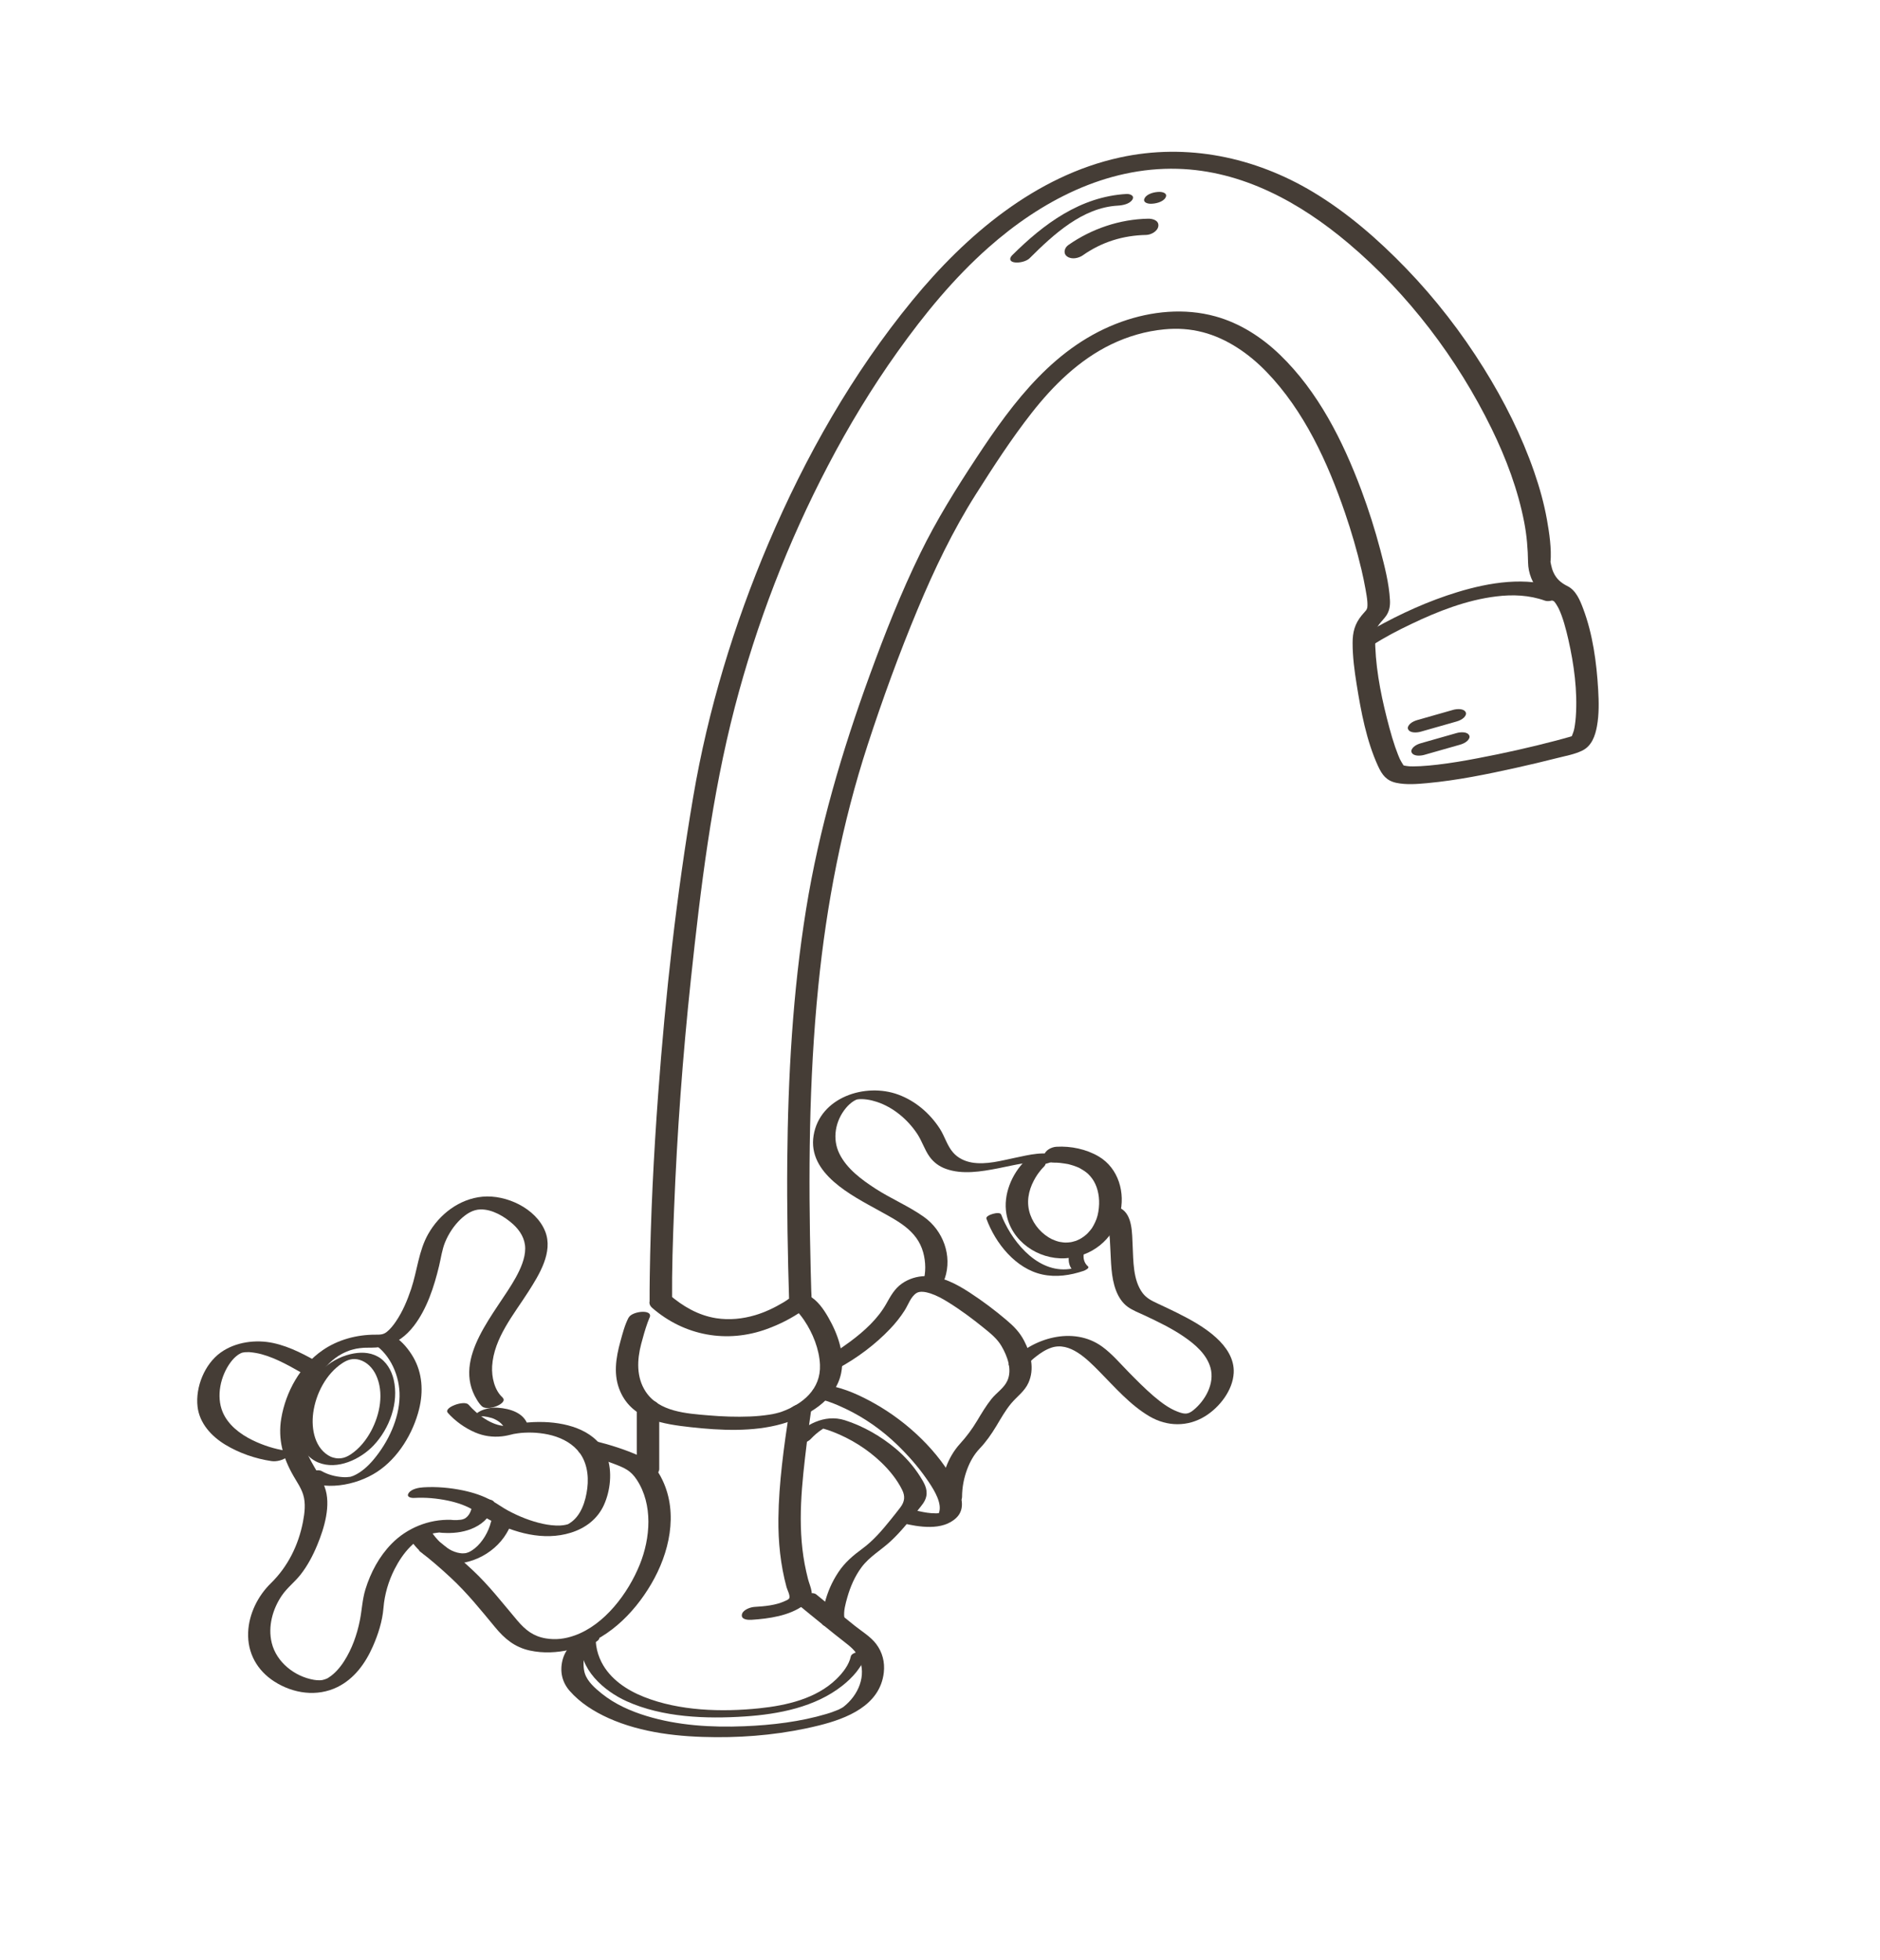 <?xml version="1.0" encoding="UTF-8"?> <svg xmlns="http://www.w3.org/2000/svg" id="_Слой_1" data-name="Слой 1" viewBox="0 0 369.02 384.72"> <defs> <style> .cls-1 { fill: #453d36; } </style> </defs> <path class="cls-1" d="m131.92,255.25c-.05-5.96.15-11.92.39-17.87.59-15.08,1.7-30.15,3.3-45.16,1.91-17.9,4.08-35.98,8.62-53.43,4.27-16.4,10.43-32.38,18.29-47.4,4.04-7.74,8.57-15.22,13.64-22.33,5.26-7.38,11.06-14.46,17.86-20.48,10.29-9.11,23.05-15.82,37.09-15.45,12.72.34,24.07,6.6,33.58,14.63,11.72,9.9,21.36,22.6,28.1,36.38,2.84,5.81,5.16,11.98,6.39,18.34.51,2.63.72,5.22.76,7.9.03,2.08.86,4.19,2.29,5.7.6.63,1.25,1.13,2.02,1.54.13.07,1.08.56.76.36s.09.08.15.15c-.36-.43.15.22.26.38.19.27.48.83.54.94.8,1.66,1.43,4.04,1.88,6.03,1.12,4.92,1.83,10.15,1.47,15.2-.04.52-.09,1.05-.17,1.56-.03.21-.06.41-.1.62-.02.09-.17.76-.09.44-.1.35-.23.67-.36,1.01-.07.2-.19.41-.01.07,0-.01-.12.19-.13.19-.27-.04.05.42-.02.05-.02-.08.21-.18,0-.02s.47-.25.24-.15c-.08.04.61-.18.18-.06-.29.08-.57.18-.86.26-.82.24-1.65.46-2.48.68-5.1,1.34-10.27,2.5-15.45,3.48-2.73.52-5.11.93-7.89,1.26-1.13.13-2.26.24-3.39.3-.47.02-.93.04-1.4.04-.22,0-.45,0-.67-.01.47.02,0,0-.2-.02-.32-.03-.64-.08-.96-.14.02,0,.39.18,0-.01s.1.11,0,.02c-.27-.25.16.21.06.08-.08-.09-.16-.18-.22-.29-.2-.32-.4-.64-.57-.98,0,0-.01-.02-.12-.26-.1-.22-.19-.45-.28-.67-.2-.51-.39-1.02-.57-1.54-.42-1.22-.78-2.46-1.12-3.71-1.39-5.17-2.57-10.62-2.78-15.98-.04-.95-.05-1.92.08-2.87.02-.18.06-.36.09-.54.06-.32-.14.31.03-.06.05-.11.09-.21.14-.32-.13.26.27-.38.38-.53.46-.62,1.03-1.15,1.46-1.79.61-.92.76-1.93.7-3.02-.18-3.3-1.05-6.65-1.89-9.84-1.05-3.98-2.3-7.91-3.74-11.77-3.62-9.65-8.46-19.3-15.96-26.53-3.56-3.44-7.88-6.22-12.68-7.54-6.05-1.67-12.51-1.04-18.39,1.05-12.98,4.63-21.2,15.6-28.49,26.68-4.02,6.1-7.85,12.23-11.06,18.81-3.78,7.73-6.94,15.76-9.89,23.84-5.47,15-9.95,30.17-12.5,45.95-2.64,16.33-3.55,32.89-3.7,49.42-.08,9.23.09,18.46.37,27.69l.74-1.23c-.18.15-.37.29-.56.43-.24.18-.48.34-.73.51-.13.09-.26.18-.4.26.44-.29-.03.02-.13.08-1.83,1.09-3.66,1.96-5.58,2.53-2.49.74-5.08,1-7.66.6-3.51-.55-6.56-2.33-9.22-4.63-1.58-1.37-5.28.93-3.32,2.62,6.33,5.48,14.67,6.99,22.52,4.12,2.49-.91,4.83-2.1,7-3.61.33-.23.68-.47.99-.73.98-.85.72-1.99.69-3.16-.04-1.35-.08-2.7-.11-4.05-.46-18.57-.37-37.2,1.49-55.7,1.61-16.09,4.68-32.02,9.7-47.41,2.93-8.98,6.18-17.91,9.82-26.63,3.24-7.76,6.89-15.39,11.4-22.51,3.44-5.43,6.98-10.9,10.94-15.95,4.28-5.46,9.34-10.44,15.65-13.49,3.25-1.57,6.79-2.6,10.39-2.94,2.6-.25,5.07-.09,7.57.56,4.74,1.23,9.05,4.2,12.5,7.77,7.39,7.64,12.03,17.77,15.43,27.72,1.25,3.65,2.33,7.36,3.22,11.12.3,1.26.56,2.53.79,3.8.14.81.3,1.63.36,2.45.02.27.03.55.02.83,0,.14-.08.7-.05.54.05-.26-.25.44-.05.14.17-.26-.15.19-.19.24-.28.33-.57.64-.84.97-1.36,1.67-1.78,3.29-1.78,5.41,0,2.71.36,5.44.79,8.11.86,5.37,1.93,11.11,4.22,16.09.79,1.71,1.65,2.84,3.57,3.25,1.95.41,4.06.24,6.03.06,5.92-.54,11.81-1.75,17.61-3.04,2.6-.58,5.2-1.19,7.78-1.85,1.66-.43,3.55-.74,5.1-1.51,1.83-.9,2.52-2.89,2.86-4.76.43-2.36.38-4.81.24-7.19-.31-5.33-1.06-10.92-2.96-15.94-.62-1.64-1.4-3.55-3.06-4.38-1.24-.61-2.16-1.39-2.75-2.68-.22-.47-.36-.98-.47-1.48-.04-.19-.07-.37-.11-.56-.08-.37.02-.28,0,.06.21-2.75-.22-5.66-.7-8.36-.57-3.2-1.45-6.34-2.51-9.4-2.47-7.13-5.91-13.95-9.9-20.35-4.38-7.03-9.49-13.63-15.24-19.59-5.46-5.65-11.49-10.91-18.24-14.97-11.45-6.88-24.8-9.67-37.95-6.79-16.57,3.62-30.22,15.25-40.72,28.05-11.74,14.31-21.03,30.69-28.26,47.69-6.77,15.93-11.86,32.67-14.76,49.74-3.28,19.31-5.45,38.85-6.88,58.38-.88,11.93-1.48,23.89-1.65,35.86-.02,1.64-.04,3.27-.03,4.91.02,2.39,4.44,1.84,4.42-.27Z"></path> <path class="cls-1" d="m123.39,258.58c-.76,1.45-1.18,3.12-1.61,4.68-.9,3.26-1.44,6.64-.02,9.85,2.43,5.54,8.49,6.39,13.84,6.99,5.8.64,12.2.96,17.88-.65,4.9-1.39,10.54-4.57,11.63-9.99.76-3.75-.68-7.7-2.53-10.92-.9-1.56-2.1-3.34-3.75-4.21-.9-.47-2.28-.12-3.08.4-.61.39-1.29,1.24-.37,1.73.06.03.13.07.19.11-.12-.08.12.09.34.28.75.65,1.38,1.44,1.94,2.27,1.69,2.5,2.97,5.69,3.1,8.72.2,4.81-3.39,7.74-7.56,9.24-.23.08-.56.18-1.1.31-.48.12-.73.16-1.29.25-1.25.19-2.52.31-3.79.36-2.71.11-5.43.01-8.13-.22-4.37-.37-9.72-.69-12.34-4.66-1.86-2.83-1.7-6.24-.88-9.37.37-1.4.76-2.8,1.25-4.17.11-.3.22-.6.35-.9.15-.37-.13.25,0,.01.97-1.84-3.38-1.41-4.05-.11h0Z"></path> <path class="cls-1" d="m154.92,276.98c-1.04,6.93-2.05,14.05-2.13,21.06-.05,4.53.41,9.09,1.6,13.47.15.53.74,1.6.54,2.14-.09.25-.56.44-.84.56-1.83.86-4.02,1.04-6.01,1.16-.8.05-2.31.58-2.46,1.52-.16,1.01,1.26,1.05,1.9,1.01,3.39-.22,7.44-.78,10.24-2.87.86-.64,1.73-1.55,1.54-2.72-.13-.8-.48-1.59-.69-2.38-.25-.98-.47-1.96-.66-2.95-1.48-7.92-.54-15.91.42-23.83.27-2.23.56-4.46.89-6.67.27-1.77-4.12-1.04-4.36.51h0Z"></path> <path class="cls-1" d="m124.99,276.64v11.98c0,1.06,1.05,1.56,2.02,1.46.86-.09,2.39-.68,2.39-1.78v-11.98c0-1.06-1.05-1.56-2.02-1.46-.86.09-2.39.68-2.39,1.78h0Z"></path> <path class="cls-1" d="m156.14,314.48c1.86,1.54,3.73,3.06,5.61,4.58,1.32,1.07,2.64,2.13,3.98,3.17,1.16.9,2.23,1.74,2.85,3.12,1.59,3.53-.12,7.38-3.02,9.64-.1.08-.22.15-.33.22.33-.22.13-.07-.08.03-.15.07-.3.15-.44.23-.51.27.31-.11-.25.11-.38.15-.77.31-1.16.45-.12.04-.8.27-.53.18.23-.07-.44.13-.59.18-5.02,1.49-10.53,2.18-16.11,2.4-6.41.26-13-.13-19.16-2.01-3.15-.96-6.21-2.32-8.79-4.39-1.29-1.04-2.78-2.32-3.31-3.93s-.39-5.09,1.47-5.88c.47-.2,1.79-.78,1.23-1.47-.51-.62-2.29-.12-2.83.11-2.1.89-3.68,2.32-4.26,4.58-.56,2.21-.11,4.32,1.39,6.04,2.06,2.36,4.79,4.07,7.62,5.35,6.55,2.94,14.01,3.71,21.12,3.75,6.76.04,13.61-.67,20.18-2.3,5.44-1.35,12.02-3.9,12.75-10.4.23-2.03-.27-3.97-1.5-5.6-1.09-1.44-2.81-2.46-4.21-3.58-2.54-2.03-5.06-4.09-7.57-6.16-1.02-.84-4.98.83-4.07,1.58h0Z"></path> <path class="cls-1" d="m114.05,322.12c-.5,5.42,4.51,9.76,8.94,11.76,7.08,3.2,15.6,3.49,23.23,2.99,6.6-.44,13.78-1.82,19.11-6.03,1.89-1.49,4.05-3.73,4.56-6.2.19-.93-2.7-.46-2.88.42-.36,1.71-1.6,3.27-2.83,4.47-3.97,3.86-9.82,5.19-15.15,5.74-7.37.76-15.66.53-22.64-2.24-3.36-1.33-6.64-3.51-8.32-6.81-.52-1.02-.88-2.12-1.04-3.25-.05-.34-.07-.68-.08-1.02-.01-.32,0-.15,0-.24.09-1.01-2.8-.44-2.88.42h0Z"></path> <path class="cls-1" d="m185.46,250.89c1.49-4.45-.33-9.37-4.09-12.05-3-2.14-6.49-3.58-9.58-5.59-2.69-1.75-5.56-3.86-7.02-6.81s-.82-6.47,1.29-9c.41-.49.9-.95,1.44-1.3.22-.14.44-.26.69-.36-.24.1.12-.02.12-.02,1.13-.16,2.59.09,3.79.49,3.23,1.06,6.06,3.45,7.93,6.26.95,1.43,1.44,3.12,2.43,4.5.81,1.12,1.88,1.91,3.18,2.38,3.23,1.18,6.98.54,10.25-.09,1.63-.32,3.25-.7,4.89-.97.81-.14,1.85-.37,2.79.01.86.35,1.96.03,2.79-.27.16-.06,1.97-.93,1.31-1.2-2.56-1.04-5.71-.21-8.3.33-2.77.57-5.79,1.45-8.64.95-1.4-.25-2.71-.88-3.65-1.96-1.18-1.34-1.65-3.21-2.62-4.7-1.94-2.99-4.77-5.42-8.13-6.66-6.47-2.39-15.41.52-16.63,8.02s7.56,11.81,12.76,14.7c3.66,2.04,7.54,3.87,8.75,8.24.51,1.85.58,4.04-.04,5.88-.24.72,1.43.44,1.73.39.6-.11,2.31-.43,2.55-1.17h0Z"></path> <path class="cls-1" d="m202.19,267.28c.09-.1.19-.2.29-.3.27-.27-.04.03.17-.16s.43-.38.66-.55c.94-.75,1.96-1.41,3.07-1.78,3.6-1.2,6.96,2.2,9.38,4.65,3.07,3.11,6.09,6.62,9.9,8.85,3.44,2,7.46,2.08,10.9-.05,2.82-1.75,5.42-5.07,5.6-8.49.15-2.77-1.47-5.13-3.45-6.93-2.25-2.04-4.98-3.53-7.68-4.88-1.26-.63-2.54-1.22-3.82-1.82-1.13-.53-2.16-1.03-2.93-2.05-1.91-2.54-1.81-6.35-1.96-9.36-.12-2.24.01-5.92-2.27-7.22-.85-.48-1.97-.24-2.84.1-.25.1-2.02,1.05-1.23,1.49,1.9,1.08,1.84,4.13,1.95,6.01.17,2.83.11,5.82,1.14,8.51.47,1.22,1.22,2.41,2.29,3.18.99.71,2.19,1.16,3.28,1.67,2.64,1.24,5.29,2.51,7.71,4.16,2.21,1.51,4.52,3.47,5.26,6.15.84,3.07-1.02,6.38-3.36,8.29-1.07.87-1.73.82-3.08.31-1.78-.67-3.33-1.88-4.77-3.1-1.72-1.48-3.32-3.1-4.9-4.71s-3.25-3.58-5.17-4.97c-5.63-4.08-13.7-1.74-18.13,3.12-.69.75.59,1,1.1,1,.97,0,2.21-.37,2.89-1.11h0Z"></path> <path class="cls-1" d="m206.94,228.18c.15,0,.29,0,.44,0,.34-.01-.65-.03-.27,0,.09,0,.18,0,.27,0,.23.01.46.03.69.05.57.05,1.12.17,1.68.25.25.03-.4-.12-.16-.03.07.03.15.04.23.06.14.04.27.07.41.11.36.1.72.22,1.07.36.16.06.32.14.48.2.27.11-.26-.15.17.09.31.18.62.36.92.56.15.1.3.21.44.33.07.05.46.41.21.17.31.3.6.63.85.97.96,1.31,1.43,3.16,1.37,5.01-.03,1-.21,2.12-.51,2.92-.17.45-.37.89-.6,1.3-.06.1-.35.58-.2.36-.14.21-.3.42-.47.62-.14.17-.3.34-.45.51-.09.09-.46.43-.17.18-.38.33-.78.62-1.2.89.4-.26-.09.04-.24.12-.2.1-.4.18-.6.27-.37.17.42-.12-.13.05-.24.07-.47.14-.71.2-.11.02-.22.04-.32.07.5-.13.24-.04.11-.02-.22.02-.43.05-.65.07-.16.01-.75,0-.26.02-.25,0-.5-.02-.74-.05-.22-.02-.44-.06-.66-.1-.29-.05.3.08,0,0-.11-.03-.22-.06-.33-.09-.22-.06-.43-.14-.64-.22-.08-.03-.71-.31-.45-.18-1.97-.98-3.55-2.73-4.3-4.86-.81-2.32-.37-4.63.71-6.68.22-.42.46-.82.73-1.22-.23.34.1-.13.17-.23.11-.14.21-.28.32-.42.23-.29.47-.57.74-.83.73-.71.33-1.74-.55-2.05-1.07-.38-2.3.06-3.07.82-2.68,2.62-4.38,6.71-3.73,10.45.94,5.39,6.21,8.99,11.49,8.74s9.46-3.7,10.77-8.56c1.14-4.25-.23-9.11-4.13-11.42-2.44-1.44-5.48-2.08-8.31-1.91-.93.05-2.28.68-2.4,1.73s1.17,1.43,2,1.38h0Z"></path> <path class="cls-1" d="m193.61,239.15c1.76,4.85,5.76,9.85,10.99,10.98,2.72.59,5.49.17,8.1-.71.21-.07,1.26-.53.85-.89-1.13-.98-1.03-2.6-.42-3.83.25-.51-1-.38-1.18-.35-.52.09-1.42.3-1.69.83-.72,1.43-.73,3.24.56,4.36l.85-.89c-6.44,2.16-11.82-3.33-14.43-8.63-.26-.54-.52-1.08-.72-1.65-.27-.75-3.14.12-2.9.78h0Z"></path> <path class="cls-1" d="m164.5,268.56c3.74-2.03,7.29-4.68,10.22-7.76,1.07-1.12,2.03-2.33,2.86-3.63.71-1.11,1.17-2.66,2.32-3.4.68-.43,1.79-.23,2.72.07,1.24.41,2.37,1.03,3.48,1.72,2.47,1.53,4.82,3.28,7.07,5.11,1.31,1.06,2.57,2.07,3.42,3.53,1.13,1.94,2.12,4.56,1.15,6.76-.65,1.46-2.13,2.36-3.11,3.58-1.08,1.35-1.96,2.84-2.85,4.32-.99,1.65-2.05,3.07-3.34,4.49-1.21,1.33-2.14,2.94-2.76,4.63-.72,1.94-1.22,4.06-1.23,6.15-.01,2.2,4.38,1.51,4.39-.36s.36-3.68.98-5.35c.57-1.54,1.35-2.94,2.48-4.13,1.26-1.32,2.28-2.79,3.22-4.34s1.8-3.12,2.95-4.5,2.64-2.37,3.4-4.06c1.23-2.74.48-5.7-.84-8.24-.88-1.69-1.97-2.8-3.43-4.04-2.3-1.96-4.73-3.78-7.26-5.43s-5.51-3.27-8.71-3.23c-1.63.02-3.25.52-4.58,1.45-1.47,1.02-2.25,2.49-3.1,4-1.67,2.96-4.32,5.35-7.01,7.36-1.07.8-2.18,1.56-3.31,2.26-.19.12-.38.23-.57.35-.45.28.31-.18-.06.03-.13.07-.25.15-.38.21-.75.41-1.67,1.26-1.05,2.16.58.84,2.18.7,2.94.28h0Z"></path> <path class="cls-1" d="m160.1,274.42c1.99.35,3.93,1.14,5.75,2,3.8,1.79,7.26,4.23,10.28,7.15,2.1,2.04,4.07,4.26,5.74,6.67,1.12,1.6,2.7,4,2.59,5.89-.01.22-.05.43-.11.64.05-.16-.08.31-.08.19s.03-.01-.12.11c.2-.17.23-.08.02-.03l-.06.04c.28-.15.31-.17.09-.07l.27-.09c-.08.02-.16.05-.25.06-.12-.1.4-.04-.05,0-.05,0-.54.04-.35.03-.11,0-.75-.02-1.04-.04-1.05-.08-2.08-.31-3.11-.56s-2.34.08-3.07.82c-.65.66-.49,1.46.45,1.68,3.28.78,7.93,1.59,10.67-1.03,1.86-1.79,1.01-4.43-.02-6.42-3.39-6.58-9.56-12.35-15.92-15.95-2.76-1.57-5.9-3.03-9.06-3.59-1.03-.18-2.31.05-3.07.82-.61.62-.52,1.51.45,1.68h0Z"></path> <path class="cls-1" d="m159.17,282.38c.3-.32.63-.63.96-.92.36-.31.75-.62,1.15-.88.04-.03.29-.16.37-.24.47-.42-.05-.12-.52-.06.08-.01.43.1.21.03s.28.07.37.1c.59.17,1.18.36,1.75.59,3.49,1.34,6.77,3.39,9.48,5.97,1.64,1.57,3.12,3.38,4.13,5.41.64,1.28.51,2.33-.34,3.46-.61.8-1.23,1.58-1.86,2.36-1.66,2.06-3.42,4.14-5.56,5.71-1.85,1.36-3.47,2.72-4.75,4.65s-2.14,3.94-2.69,6.11c-.32,1.23-.68,2.72-.48,4,.17,1.09,4.55.13,4.35-1.16s.23-2.78.58-4.02c.59-2.08,1.48-4.14,2.78-5.89,1.56-2.1,3.78-3.33,5.67-5.07,2-1.85,3.71-3.99,5.38-6.13.66-.84,1.46-1.67,1.67-2.75.3-1.49-.49-2.73-1.25-3.94-1.29-2.03-2.9-3.83-4.73-5.38-2.9-2.44-6.39-4.45-10.01-5.6-4.02-1.27-7.87.92-10.62,3.82-.69.73.6.93,1.08.92.96-.02,2.21-.37,2.89-1.09h0Z"></path> <path class="cls-1" d="m98.66,274.28c-1.63-1.46-2.18-4.06-2.06-6.15.34-5.53,4.26-10.15,7.12-14.64,2.1-3.3,4.92-7.77,3.29-11.83-1.81-4.52-7.65-7.23-12.3-6.8-4.53.42-8.44,3.42-10.65,7.31-1.89,3.32-2.16,7.23-3.36,10.81-.75,2.23-1.66,4.42-2.99,6.37-.51.75-1.07,1.47-1.78,2.04s-1.34.55-2.23.55c-3.65-.01-7.36.97-10.38,3.06-4.39,3.03-7.23,8.16-8.11,13.37-.69,4.1.35,7.75,2.39,11.29.68,1.18,1.5,2.35,1.91,3.67.53,1.71.29,3.61-.04,5.34-.89,4.59-2.97,8.8-6.31,12.06-2.55,2.49-4.3,6.02-4.45,9.61-.17,4.06,1.75,7.5,5.15,9.68,3.69,2.36,8.36,3.05,12.37,1.08,3.31-1.63,5.48-4.64,6.94-7.94,1.05-2.37,1.89-4.98,2.1-7.58.21-2.65.98-5.27,2.19-7.64,1.58-3.1,4.1-6.26,7.58-7.01.4-.09.81-.1,1.22-.17.95-.17-.65-.15-.28-.05.51.13,1.11.14,1.64.15,1.88.05,3.82-.25,5.52-1.07,1.93-.93,3.34-2.44,3.85-4.55.4-1.64-3.98-1-4.35.53-.19.79-.49,1.55-1.14,2.07-.23.19-.3.2-.5.28-.18.08-.35.11-.54.14-.15.02-1.05.08-.64.07-.28,0-.55,0-.83-.01-.11,0-.72-.06-.36-.02s-.02-.02-.11-.02c-4.32-.14-8.62,1.59-11.65,4.69-2.44,2.49-4.12,5.64-5.14,8.95-.62,2.02-.68,4.03-1.09,6.08-.56,2.82-1.55,5.62-3.11,8.05-.8,1.24-1.81,2.4-2.94,3.13-.38.25-.26.19-.7.36-.06.02-.41.15-.06.03-.18.06-.36.11-.55.15.03,0-.36.05-.49.05-.39.01-.78-.02-1.17-.09-3.78-.64-7.35-3.45-8.28-7.24-.79-3.19.17-6.67,2-9.33,1.03-1.5,2.49-2.61,3.62-4.03,1.4-1.77,2.46-3.79,3.32-5.87,1.36-3.28,2.76-7.86,1.45-11.37-1.05-2.8-3.08-5.06-3.9-7.99-1.32-4.69.22-9.96,2.85-13.93,1.13-1.71,2.59-3.21,4.4-4.2.5-.27,1.32-.61,1.6-.7.36-.11.73-.21,1.1-.29.69-.16-.43.06.24-.05.2-.03.39-.06.59-.09.3-.04.61-.07.92-.09-.51.03.28,0,.41,0,1.21,0,2.39,0,3.58-.3,2.36-.6,4.23-2.06,5.7-3.96,2.59-3.36,3.99-7.73,4.97-11.81.38-1.57.57-3.17,1.19-4.67.68-1.64,1.71-3.21,2.99-4.44,1.14-1.09,2.44-1.93,3.94-1.96,2.32-.05,4.74,1.4,6.4,2.9,1.38,1.26,2.38,2.87,2.38,4.79s-.91,3.97-1.86,5.69c-3.74,6.78-12.67,15.75-7.62,23.98.28.46.6.93,1,1.29,1.17,1.04,5.25-.63,4.03-1.72h0Z"></path> <path class="cls-1" d="m73.35,263.73c3.36,2.16,5.16,6.47,5.08,10.35-.08,4.43-2.25,8.95-5.05,12.31-1.09,1.31-2.44,2.57-4.02,3.25-.05.02-.67.22-.41.15-.2.06-.26.06-.2.05-.57.07-.94.1-1.57.05-1.37-.1-2.83-.48-4.03-1.17-.72-.42-2.08.06-2.78.31-.2.07-1.92.77-1.33,1.12,4.47,2.61,10.85,1.41,14.95-1.27,4.16-2.71,7.1-7.58,8.28-12.34.85-3.44.65-7.05-1.14-10.16-.89-1.54-2.16-3.1-3.67-4.07-.68-.44-2.1.07-2.78.31-.22.08-1.9.75-1.33,1.12h0Z"></path> <path class="cls-1" d="m65.01,285.94c-3.21-1.49-3.96-5.45-3.53-8.65.5-3.72,2.51-7.65,5.7-9.75,1.07-.71,2.13-1.03,3.39-.66,1.47.43,2.59,1.61,3.23,2.97,1.63,3.47.78,7.75-.96,11-.96,1.79-2.29,3.45-3.99,4.58-1.31.87-2.53,1.04-4.01.44-.57-.23-1.52.1-2.03.36-.33.17-.93.56-.34.8,3.74,1.54,8.29-.63,10.87-3.36,3.11-3.29,4.99-8.38,3.94-12.89-.42-1.82-1.45-3.62-3.13-4.54s-3.56-.9-5.34-.48c-4.38,1.02-7.7,4.53-9.29,8.63s-1.84,10.43,2.78,12.57c.56.26,1.32.07,1.87-.14.12-.05,1.33-.64.85-.86Z"></path> <path class="cls-1" d="m87.89,277.27c1.46,1.64,3.38,3.01,5.4,3.87,1.64.7,3.42.95,5.19.76.77-.08,1.52-.26,2.27-.45.27-.07-.37.05.19-.04.26-.04.51-.08.77-.12.73-.1,1.66-.16,2.8-.13.84.02,2.1.16,3.08.37,2.16.46,4.27,1.42,5.77,3.09,1.8,2.01,2.24,4.85,1.92,7.45s-1.25,5.44-3.39,6.82c-.51.33-.4.26-.93.38-.18.04-.61.11-1.07.13-1.09.03-2.22-.1-3.33-.34-2.36-.51-4.68-1.44-6.81-2.58-1.06-.57-2.03-1.28-3.07-1.88-1.81-1.04-3.78-1.67-5.82-2.1-2.51-.52-5.17-.76-7.74-.6-.9.05-2.33.3-2.89,1.11s.47,1.01,1.1.97c2.19-.13,4.44.08,6.6.53,1.84.39,3.7,1.01,5.28,2.03.96.62,1.92,1.23,2.93,1.77,4.78,2.53,10.57,4.16,15.9,2.5,2.86-.89,5.24-2.67,6.5-5.44,1.27-2.8,1.68-6.54.61-9.48-1.82-5-7.47-6.63-12.29-6.8-1.43-.05-2.84.01-4.26.19-1.13.14-2.3.63-3.43.59-2.71-.1-5.48-2.23-7.21-4.2-.84-.94-4.96.58-4.07,1.58h0Z"></path> <path class="cls-1" d="m56.03,284.7c-2.07-.31-4.33-1.01-6.46-2.05-2.43-1.18-4.82-3-5.88-5.56-1.28-3.11-.4-7.06,1.56-9.71.42-.57.89-1.07,1.47-1.48.03-.02.3-.19.08-.06.16-.1.33-.19.49-.27-.35.17-.06.04,0,0,.11-.04.23-.09.34-.13-.28.09-.3.1-.05.03.4-.12.02-.01-.06,0,.18-.03.35-.06.53-.08.58-.08-.42,0,.17-.01.12,0,.24,0,.36-.01.44-.01.16-.02.59.02.35.03.7.08,1.05.14,2.95.51,6.13,2.26,8.84,3.81.85.48,1.98.25,2.84-.1.26-.1,2.02-1.05,1.23-1.5-2.99-1.71-6.1-3.43-9.49-4.16s-7.39-.24-10.33,1.87c-3.15,2.27-4.98,6.79-4.53,10.63.38,3.26,2.73,5.81,5.44,7.45s5.89,2.75,9.07,3.22c.99.15,2.3-.19,3.07-.82.67-.55.55-1.12-.34-1.26h0Z"></path> <path class="cls-1" d="m80.06,301.28c1.26,2.47,3.63,4.69,6.36,5.33,4.96,1.17,10.45-1.38,13.02-5.7.54-.91,1.01-1.92,1.25-2.95.28-1.19-4.02-.53-4.31.69-.46,1.96-1.69,4.03-3.19,5.23-.34.27-.68.49-.87.59-.12.06-.24.12-.36.18.04-.02.25-.12.03-.02-.09.04-.2.08-.29.11.39-.15-.07.02-.15.04-.36.1.3-.05-.07.02-.11.02-.22.04-.33.05.3-.04-.33.02-.41.01-.15,0-.65-.06-.98-.15-1.52-.4-2.79-1.36-3.84-2.51-.63-.68-1.12-1.32-1.52-2.12-.62-1.21-4.8.27-4.35,1.16h0Z"></path> <path class="cls-1" d="m94.26,277.95c.18,0,.37,0,.55.02.04,0,.09,0,.13,0,.2.01-.46-.04-.19-.02.09,0,.19.02.28.03.25.03.49.07.73.12.28.06.54.14.81.21.17.05-.26-.1,0,0,.05.02.1.04.16.06.14.06.28.12.42.18.56.27,1.08.63,1.49,1.11l-.12-.14c.36.42.62.91.78,1.45.07.25.59.26.75.26.51.01,1.09-.09,1.58-.23s1.04-.3,1.49-.59c.17-.11.6-.34.52-.6-.74-2.55-3.54-3.36-5.9-3.53-.21-.02-.43-.03-.65-.02-.54.01-1.06.09-1.58.23-.49.13-1.06.31-1.49.59-.18.11-.59.34-.52.6s.58.27.75.26h0Z"></path> <path class="cls-1" d="m82.52,304.54c2.06,1.6,4.04,3.31,5.95,5.09,3.22,2.99,5.89,6.32,8.68,9.69,1.9,2.31,3.88,3.96,6.84,4.61,2.62.57,5.34.44,7.93-.17,6.96-1.62,12.4-6.9,15.92-12.91,3.53-6.01,5.33-13.77,2.21-20.34-1.02-2.15-2.31-3.78-4.5-4.76-2.76-1.24-5.71-2.17-8.65-2.91-.99-.25-2.36.08-3.07.82-.65.67-.49,1.44.45,1.68,2.1.53,4.19,1.16,6.21,1.94,2.14.82,3.31,1.31,4.52,3.16,3.18,4.86,2.66,11.43.58,16.59-2.3,5.71-6.95,11.86-12.78,13.94-1.93.69-3.76.9-5.67.58-2.45-.41-3.99-1.62-5.62-3.54-2.86-3.37-5.48-6.8-8.73-9.84-2.01-1.88-4.09-3.69-6.27-5.38-.82-.64-1.98-.51-2.9-.11-.45.2-1.95,1.23-1.13,1.86h0Z"></path> <path class="cls-1" d="m269.3,126.68c2.64-1.7,4.95-2.89,7.69-4.2,5.26-2.52,10.88-4.72,16.71-5.43,3.23-.4,6.48-.27,9.57.84,1.5.54,5.08-1.63,2.62-2.52-6.32-2.28-13.54-1.07-19.79.83-5.71,1.74-11.18,4.23-16.38,7.14-1.07.6-2.13,1.2-3.16,1.87-.68.44-1.19,1.3-.34,1.85s2.32.13,3.09-.37h0Z"></path> <path class="cls-1" d="m278.84,143.61l7.03-2c.5-.14,1.06-.38,1.45-.75.22-.21.54-.63.42-.98-.32-.9-1.78-.76-2.48-.57l-7.03,2c-.5.14-1.06.38-1.45.75-.22.21-.54.63-.42.98.32.9,1.78.76,2.48.57h0Z"></path> <path class="cls-1" d="m279.53,148.16l7.03-2c.5-.14,1.06-.38,1.45-.75.22-.21.54-.63.42-.98-.32-.9-1.78-.76-2.48-.57l-7.03,2c-.5.14-1.06.38-1.45.75-.22.21-.54.63-.42.98.32.9,1.78.76,2.48.57h0Z"></path> <path class="cls-1" d="m202.13,50.65c4.65-4.62,10.32-9.89,17.24-10.29.94-.05,2.31-.29,2.88-1.15.54-.81-.46-1.18-1.14-1.14-9.04.52-16.22,5.85-22.42,12.01-.6.6-.55,1.23.37,1.4s2.38-.14,3.07-.82h0Z"></path> <path class="cls-1" d="m225.87,39.99c.91,0,2.36-.31,2.88-1.16s-.44-1.17-1.15-1.17c-.91,0-2.36.31-2.88,1.16s.44,1.17,1.15,1.17h0Z"></path> <path class="cls-1" d="m212.58,50.08c3.69-2.58,7.83-3.88,12.4-3.97.95-.02,2.28-.72,2.39-1.76.12-1.12-1.15-1.45-2.01-1.43-5.6.11-11.08,1.97-15.66,5.17-.76.53-1.08,1.65-.23,2.25.91.65,2.27.33,3.12-.26h0Z"></path> </svg> 